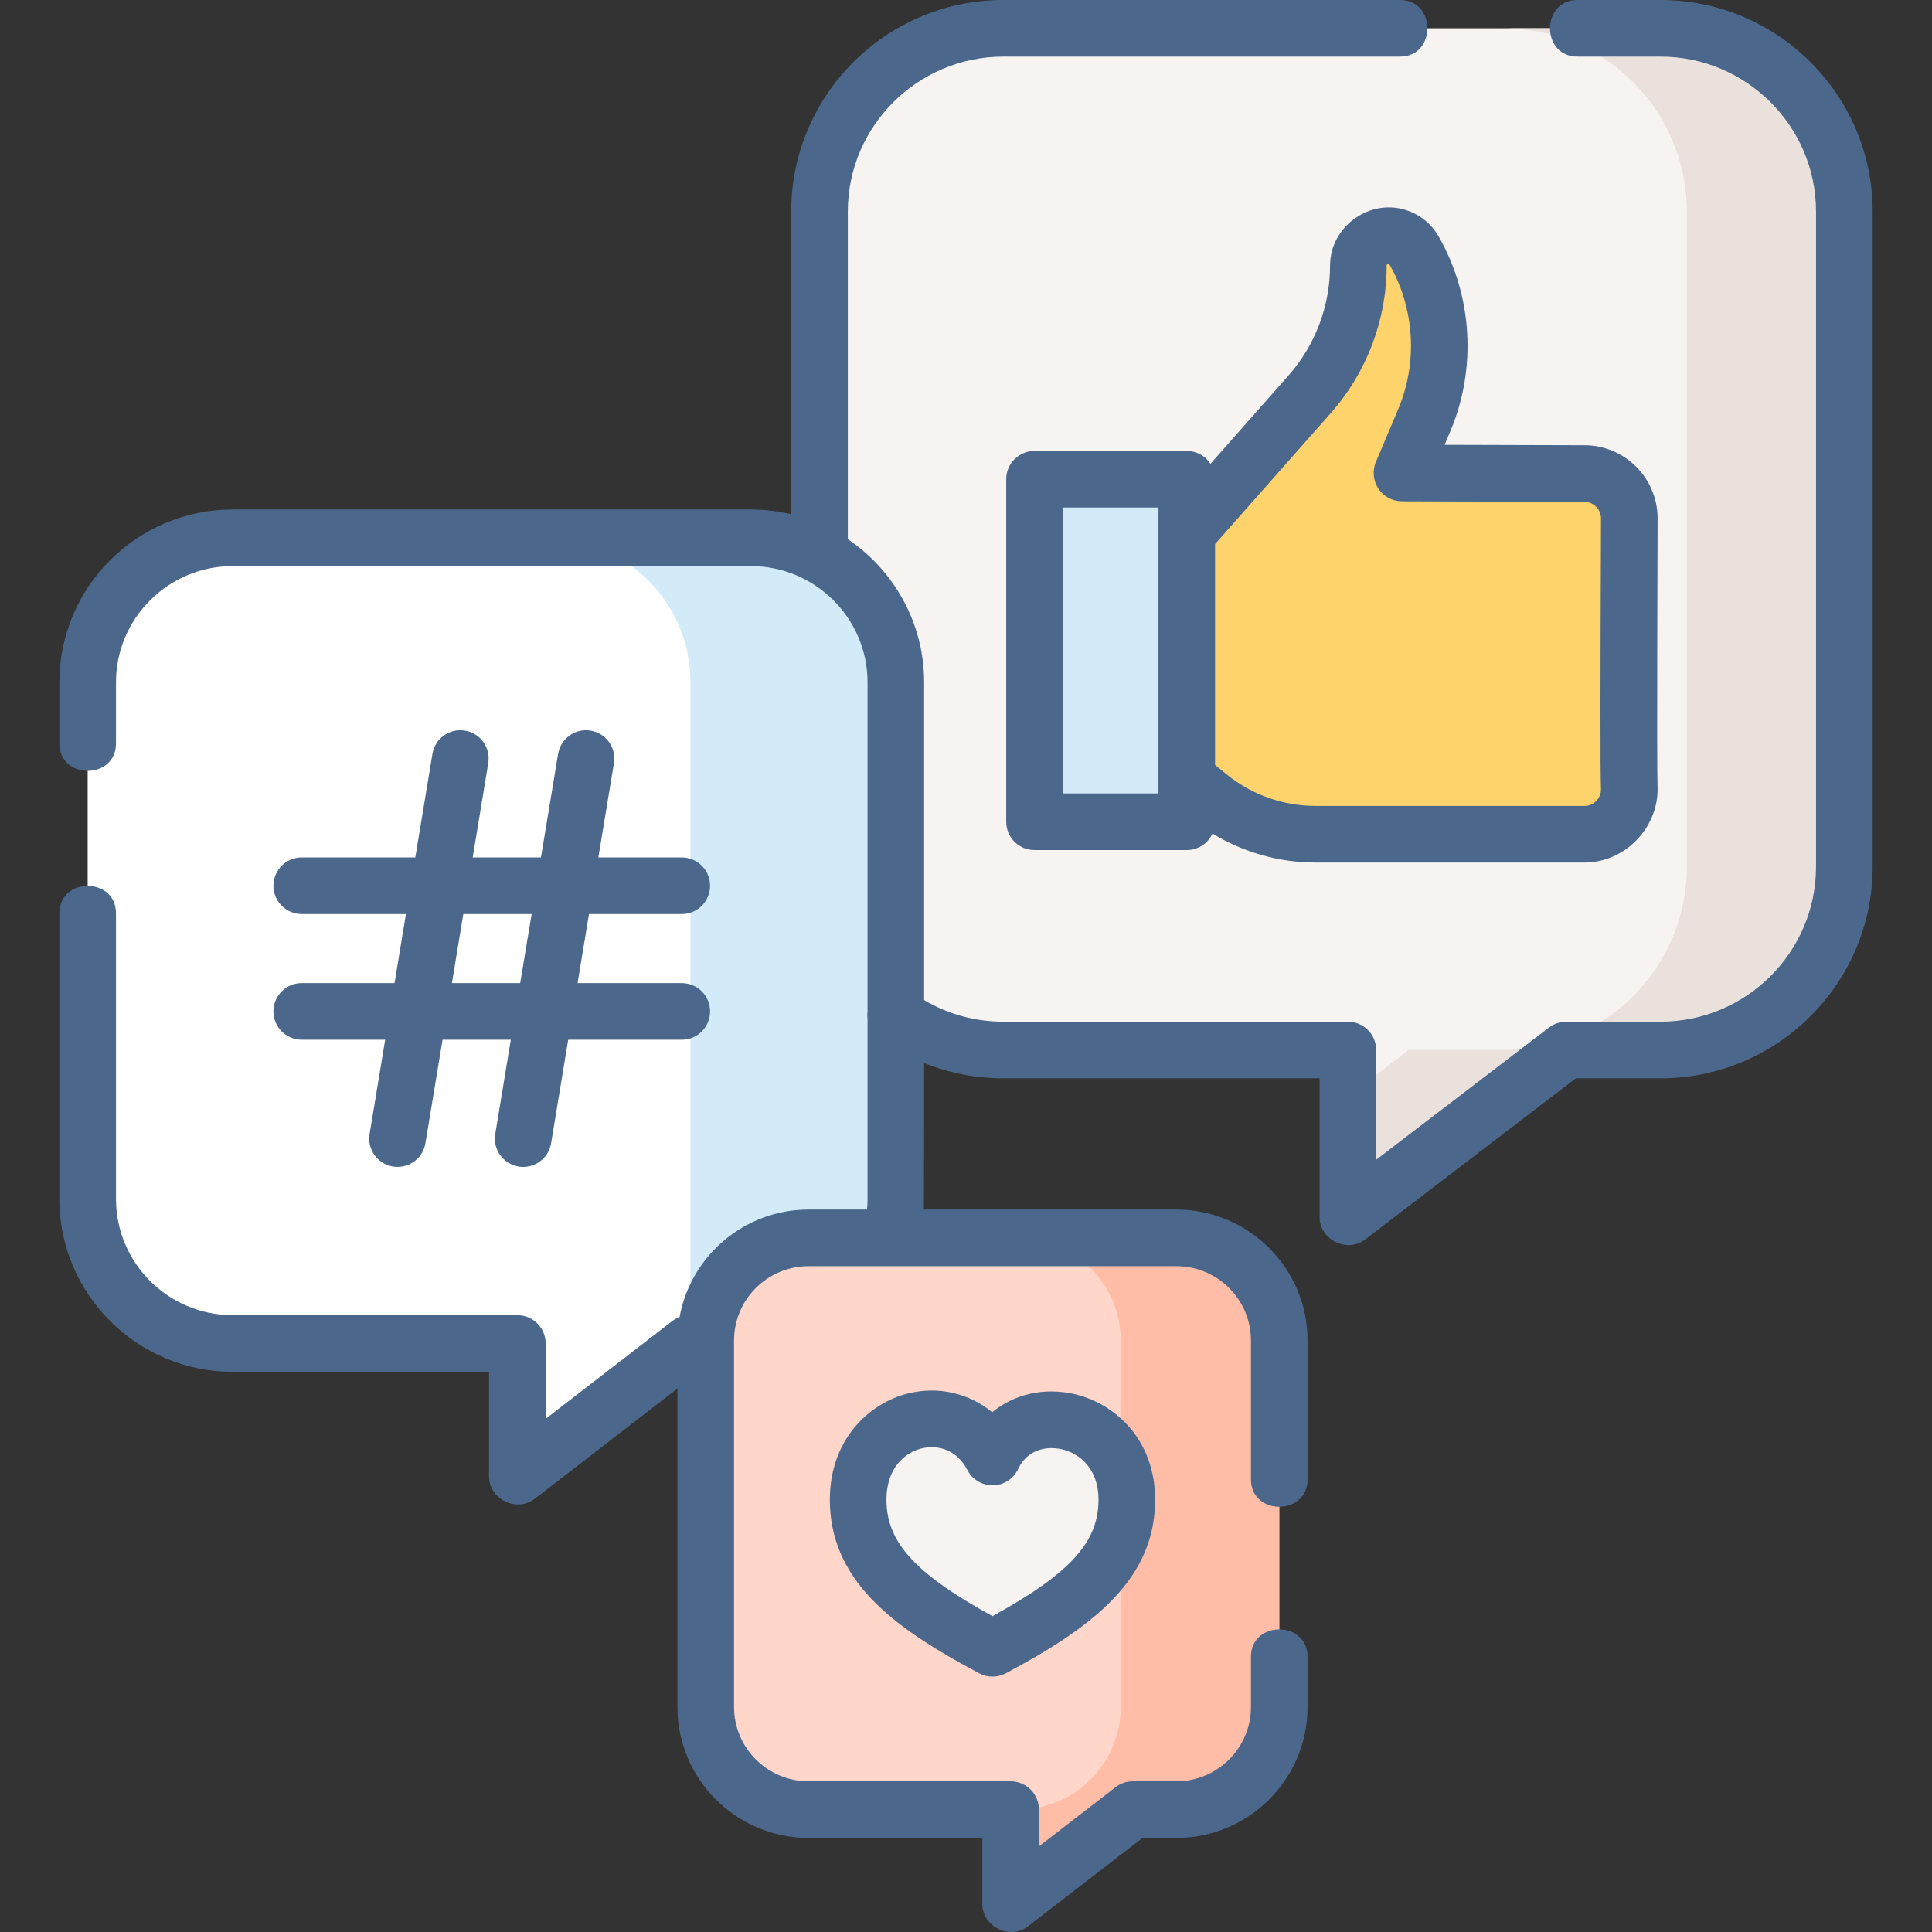 <svg width="80" height="80" viewBox="0 0 80 80" fill="none" xmlns="http://www.w3.org/2000/svg">
<rect x="0" y="0" width="80" height="80" fill="#333333" stroke="none"/>
<g clip-path="url(#clip0_312_105)">
<path d="M37.084 42.037C38.338 42.944 39.88 43.478 41.548 43.478H55.812V50.395L64.855 43.478H68.755C72.96 43.478 76.369 40.08 76.369 35.887V8.763C76.369 4.57 72.96 1.172 68.755 1.172H41.548C37.343 1.172 33.934 4.57 33.934 8.763V42.037H37.084Z" fill="#F7F3F1"/>
<path d="M68.756 1.172H62.234C66.439 1.172 69.848 4.57 69.848 8.763V35.887C69.848 40.08 66.439 43.478 62.234 43.478H58.333L55.812 45.406V50.395L64.855 43.478H68.756C72.961 43.478 76.37 40.08 76.37 35.887V8.763C76.37 4.57 72.961 1.172 68.756 1.172Z" fill="#EBE1DC"/>
<path d="M49.285 32.352L50.069 32.987C51.314 33.994 52.866 34.544 54.467 34.544H65.608C66.664 34.544 67.514 33.663 67.464 32.595C67.417 31.596 67.466 22.493 67.466 21.467C67.466 20.441 66.634 19.609 65.608 19.609L58.053 19.586L58.978 17.395C59.939 15.119 59.784 12.524 58.558 10.379C58.211 9.772 57.431 9.573 56.836 9.94C56.471 10.165 56.248 10.563 56.248 10.993C56.248 12.957 55.53 14.854 54.231 16.327L49.413 21.778H47.657V32.352L49.285 32.352Z" fill="#FFD36C"/>
<path d="M48.533 34.028H43.446C43.11 34.028 42.837 33.755 42.837 33.419V20.453C42.837 20.116 43.11 19.844 43.446 19.844H48.533C48.869 19.844 49.142 20.116 49.142 20.453V33.419C49.141 33.755 48.869 34.028 48.533 34.028Z" fill="#D3EAF8"/>
<path d="M37.095 55.632V28.256C37.095 24.95 34.407 22.27 31.09 22.27H9.635C6.319 22.27 3.63 24.95 3.63 28.256V49.646C3.63 52.952 6.319 55.632 9.635 55.632H21.422V61.137L28.552 55.632H37.095Z" fill="white"/>
<path d="M31.09 22.27H22.588C25.904 22.27 28.592 24.95 28.592 28.256V55.632H37.095V28.256C37.095 24.95 34.407 22.27 31.09 22.27Z" fill="#D3EAF8"/>
<path d="M48.71 51.258H33.484C31.13 51.258 29.223 53.16 29.223 55.506V70.685C29.223 73.031 31.13 74.933 33.484 74.933H41.848V78.84L46.908 74.933H48.71C51.063 74.933 52.971 73.031 52.971 70.685V55.506C52.971 53.16 51.063 51.258 48.71 51.258Z" fill="#FFD6C9"/>
<path d="M48.71 51.258H42.146C44.499 51.258 46.407 53.16 46.407 55.506V70.685C46.407 73.031 44.499 74.933 42.146 74.933H41.848V78.84L46.908 74.933H48.71C51.063 74.933 52.971 73.031 52.971 70.685V55.506C52.971 53.16 51.063 51.258 48.71 51.258Z" fill="#FFBCA6"/>
<path d="M41.096 68.253C44.76 66.311 46.659 64.658 46.659 62.098C46.659 58.566 42.332 57.684 41.096 60.332C39.684 57.595 35.534 58.567 35.534 62.098C35.534 64.658 37.432 66.311 41.096 68.253Z" fill="#F7F3F1"/>
<path d="M68.756 0H65.316C63.804 0 63.804 2.344 65.316 2.344H68.756C72.308 2.344 75.198 5.224 75.198 8.763V35.887C75.198 39.427 72.308 42.306 68.756 42.306H64.855C64.597 42.306 64.347 42.391 64.143 42.547L56.984 48.023V43.478C56.984 42.831 56.46 42.306 55.812 42.306H41.548C40.38 42.306 39.257 41.998 38.267 41.412V28.255C38.267 25.79 37.012 23.613 35.106 22.325V8.763C35.106 5.224 37.996 2.344 41.548 2.344H57.971C59.483 2.344 59.483 0 57.971 0H41.548C36.703 0 32.762 3.931 32.762 8.763V21.295C32.225 21.167 31.666 21.097 31.09 21.097H9.635C5.678 21.097 2.458 24.308 2.458 28.255V30.786C2.458 32.297 4.803 32.297 4.803 30.786V28.255C4.803 25.6 6.97 23.441 9.635 23.441H31.091C33.755 23.441 35.923 25.6 35.923 28.255V41.878C35.909 41.982 35.91 42.086 35.923 42.189V49.645C35.923 49.792 35.914 49.939 35.901 50.085H33.484C30.82 50.085 28.6 52.007 28.14 54.534C28.033 54.574 27.931 54.63 27.836 54.703L22.594 58.751V55.631C22.594 54.984 22.069 54.459 21.422 54.459H9.635C6.97 54.459 4.803 52.299 4.803 49.645V37.818C4.803 36.306 2.458 36.306 2.458 37.818V49.645C2.458 53.592 5.678 56.803 9.635 56.803H20.25V61.136C20.25 62.077 21.391 62.641 22.138 62.064L28.051 57.499V70.685C28.051 73.673 30.488 76.105 33.484 76.105H40.676V78.84C40.676 79.779 41.818 80.344 42.565 79.767L47.308 76.105H48.71C51.706 76.105 54.143 73.673 54.143 70.685V68.604C54.143 67.092 51.799 67.092 51.799 68.604V70.685C51.799 72.381 50.413 73.76 48.71 73.76H46.908C46.649 73.76 46.397 73.847 46.192 74.005L43.02 76.454V74.932C43.02 74.285 42.496 73.76 41.848 73.76H33.484C31.781 73.76 30.395 72.38 30.395 70.684V55.505C30.395 53.809 31.78 52.429 33.484 52.429H48.71C50.413 52.429 51.799 53.809 51.799 55.505V61.259C51.799 62.771 54.143 62.771 54.143 61.259V55.505C54.143 52.517 51.706 50.085 48.71 50.085H38.254C38.263 49.939 38.267 44.019 38.267 44.019C39.3 44.434 40.408 44.651 41.548 44.651H54.641V50.395C54.641 51.333 55.777 51.898 56.525 51.326L65.252 44.651H68.756C73.601 44.651 77.542 40.719 77.542 35.888V8.763C77.542 3.931 73.6 0 68.756 0Z" fill="#4B688C"/>
<path d="M58.08 8.659C56.592 8.28 55.075 9.455 55.075 10.993C55.075 12.673 54.463 14.292 53.352 15.551L50.123 19.206C49.914 18.885 49.553 18.672 49.141 18.672H42.837C42.19 18.672 41.665 19.197 41.665 19.844V34.028C41.665 34.676 42.19 35.2 42.837 35.2H49.141C49.615 35.2 50.022 34.919 50.207 34.515C51.483 35.295 52.962 35.716 54.467 35.716H65.608C67.31 35.716 68.714 34.239 68.635 32.541C68.599 31.789 68.638 21.692 68.638 21.468C68.638 19.797 67.278 18.437 65.611 18.437L59.818 18.42L60.057 17.852C61.154 15.256 60.973 12.245 59.575 9.798C59.249 9.227 58.718 8.822 58.08 8.659C58.718 8.822 57.442 8.497 58.08 8.659C58.718 8.822 56.592 8.28 58.08 8.659ZM47.969 32.856H44.009V21.016H47.969V32.856ZM65.608 20.781C65.986 20.781 66.294 21.089 66.294 21.467C66.294 21.69 66.292 22.296 66.288 23.116C66.271 27.647 66.26 31.938 66.293 32.651C66.305 32.908 66.18 33.08 66.104 33.159C65.973 33.297 65.797 33.372 65.608 33.372H54.467C53.139 33.372 51.839 32.912 50.806 32.076L50.313 31.677V22.53L55.109 17.103C56.599 15.415 57.419 13.245 57.419 10.993C57.419 10.927 57.51 10.909 57.54 10.961C58.578 12.777 58.712 15.012 57.898 16.939L56.973 19.13C56.82 19.492 56.859 19.905 57.075 20.233C57.291 20.56 57.657 20.757 58.049 20.758L65.608 20.781Z" fill="#4B688C"/>
<path d="M12.494 40.708C11.847 40.708 11.322 41.233 11.322 41.88C11.322 42.528 11.847 43.053 12.494 43.053H15.949L15.304 46.956C15.198 47.595 15.63 48.198 16.269 48.304C16.334 48.314 16.398 48.319 16.461 48.319C17.025 48.319 17.521 47.912 17.616 47.338L18.325 43.053H21.152L20.507 46.956C20.401 47.595 20.834 48.198 21.472 48.304C21.537 48.315 21.601 48.32 21.665 48.32C22.228 48.32 22.725 47.913 22.82 47.339L23.528 43.053H28.231C28.878 43.053 29.403 42.528 29.403 41.881C29.403 41.233 28.878 40.709 28.231 40.709H23.916L24.389 37.85H28.231C28.878 37.85 29.403 37.325 29.403 36.678C29.403 36.03 28.878 35.505 28.231 35.505H24.776L25.422 31.602C25.527 30.963 25.095 30.36 24.456 30.254C23.817 30.148 23.215 30.581 23.109 31.22L22.4 35.505H19.573L20.218 31.602C20.324 30.963 19.892 30.36 19.253 30.254C18.613 30.148 18.011 30.581 17.906 31.219L17.197 35.505H12.494C11.847 35.505 11.322 36.03 11.322 36.677C11.322 37.325 11.847 37.849 12.494 37.849H16.809L16.337 40.708H12.494ZM19.185 37.849H22.013L21.54 40.708H18.713L19.185 37.849Z" fill="#4B688C"/>
<path d="M41.083 58.477C40.136 57.698 38.877 57.39 37.614 57.697C35.995 58.09 34.362 59.604 34.362 62.097C34.362 63.65 34.929 64.997 36.094 66.217C37.046 67.213 38.42 68.16 40.548 69.289C40.719 69.38 40.908 69.425 41.097 69.425C41.285 69.425 41.474 69.38 41.646 69.289C45.358 67.32 47.831 65.344 47.831 62.097C47.831 59.59 46.14 58.092 44.464 57.721C43.204 57.441 41.984 57.738 41.083 58.477ZM45.487 62.097C45.487 63.849 44.325 65.144 41.097 66.921C37.868 65.144 36.706 63.849 36.706 62.097C36.706 60.794 37.461 60.147 38.167 59.975C38.297 59.944 38.437 59.926 38.58 59.926C39.111 59.926 39.695 60.171 40.055 60.869C40.26 61.267 40.675 61.513 41.12 61.504C41.567 61.495 41.97 61.233 42.159 60.828C42.538 60.015 43.336 59.872 43.956 60.009C44.696 60.173 45.487 60.808 45.487 62.097Z" fill="#4B688C"/>
</g>
<defs>
<clipPath id="clip0_312_105">
<rect width="80" height="80" fill="white"/>
</clipPath>
</defs>
</svg>
